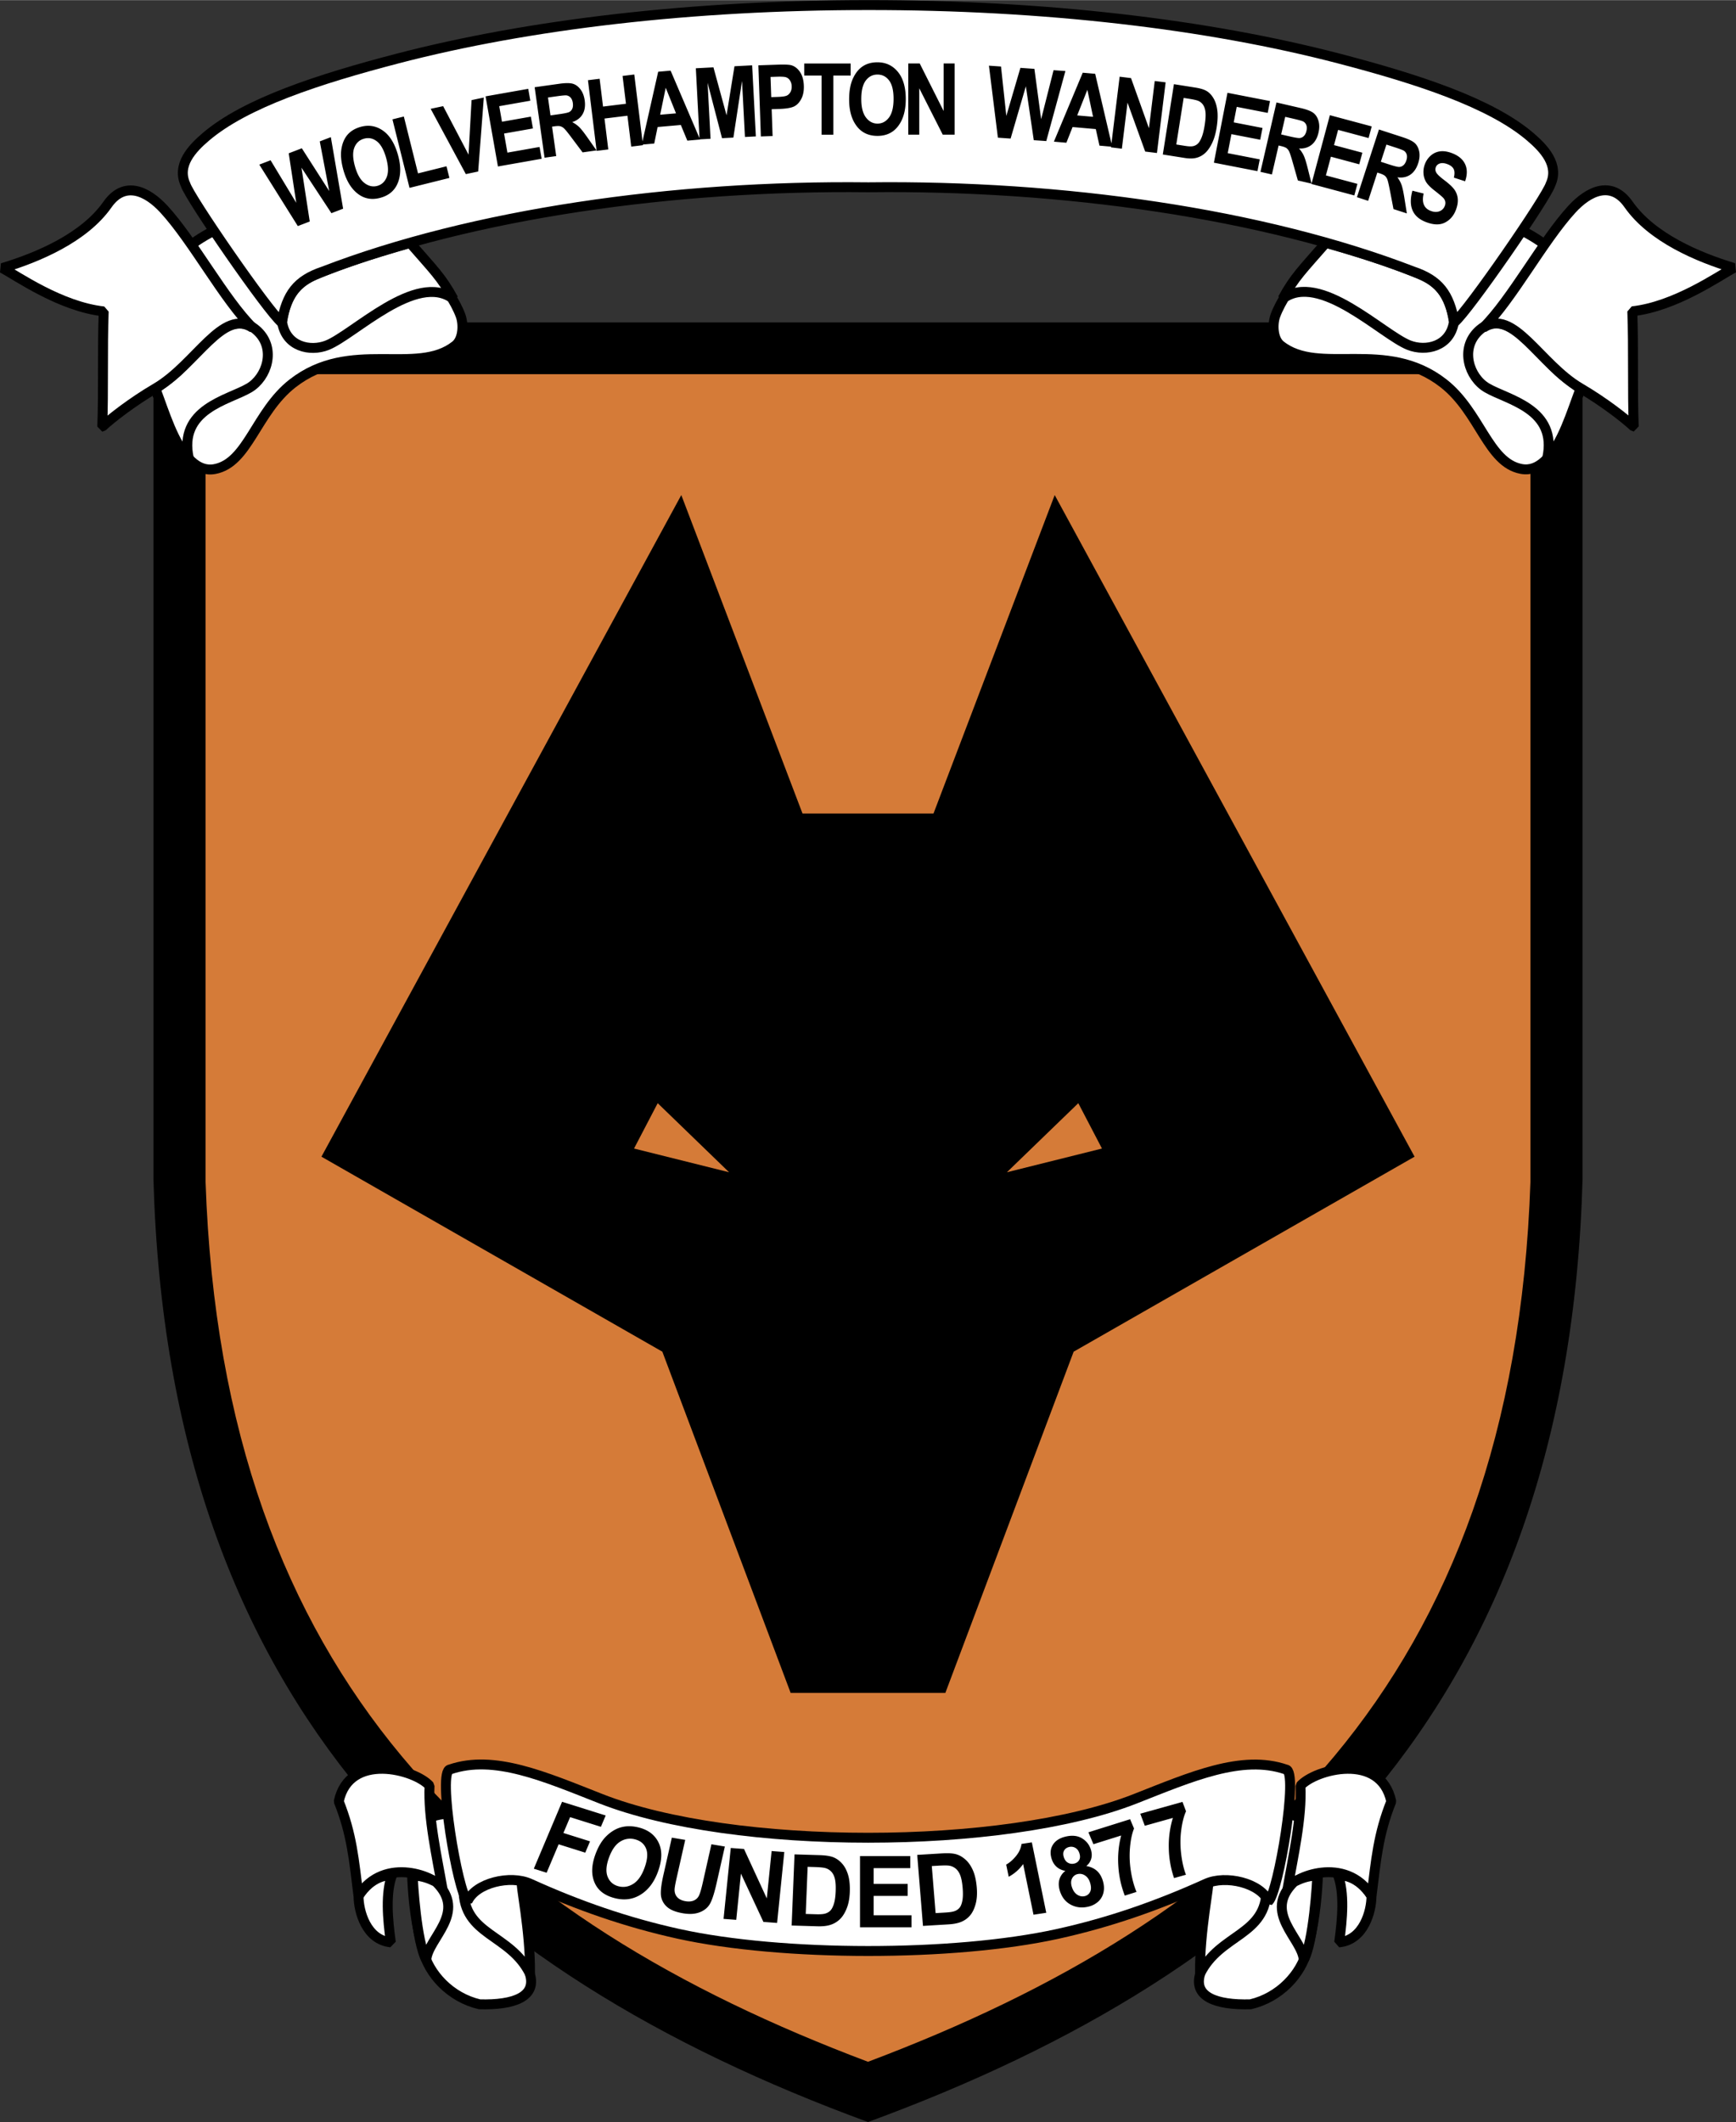 <svg xmlns="http://www.w3.org/2000/svg" width="2045" height="2500" viewBox="0 0 172.988 211.45"><rect x="0" y="0" width="172.988" height="211.45" fill="#333333" stroke="none"/><path d="M157.699 32.117v85.342c-1.465 52.808-30.256 78.967-71.205 93.991-40.949-15.024-69.74-41.184-71.205-93.991V32.117h142.41z"/><path d="M152.503 37.274v80.512c-1.7 49.819-28.389 73.486-66.009 87.66-37.62-14.174-64.309-37.841-66.009-87.66V37.274h132.018z" fill="#d57b38"/><path d="M78.786 168.688l-12.785-34.004-33.97-19.432L67.89 49.32l12.078 31.735h13.053l12.077-31.735 35.86 65.932-33.971 19.432-12.785 34.004H78.786z"/><path fill="#d57b38" d="M65.538 109.92l-2.358 4.52 9.473 2.364-7.115-6.884zM107.45 109.92l2.358 4.52-9.474 2.364 7.116-6.884z"/><path d="M52.783 196.631c.75 2.33-1.564 3.181-4.993 3.088-2.914-.676-5.073-3.017-5.654-5.434-1.357-4.765-1.082-9.901-1.131-12.035 2.266-2.16 5.78-1.886 9.051-.205 1.851 2.899 2.599 9.713 2.727 14.586zM38.947 193.546c-2.454-.253-3.22-3.104-3.22-4.616 1.314-2.053 2.883-2.048 3.355-2.123-.681 1.795-.464 4.39-.135 6.739z" fill="#fff" stroke="#000" stroke-width=".988" stroke-miterlimit="1"/><path d="M35.719 188.903c-.449-3.59-.651-6.118-1.964-9.399 1.056-4.958 7.604-3.195 9.047-1.567-.155 3.193.743 7.099 1.299 10.316-.476-1.223-5.803-3.418-8.382.65z" fill="#fff" stroke="#000" stroke-width=".988" stroke-miterlimit="1"/><path d="M42.478 195.28c.165-2.168 4.137-4.678.96-7.767-.632-.309-1.221-.571-2.308-.644.001.607.371 6.697 1.348 8.411zM46.19 188.212c-.036 4.665 4.674 4.473 6.622 8.47.059-4.231-1.01-9.165-.822-9.227-1.631-.488-4.169-.65-5.8.757zM119.61 196.631c-.75 2.33 1.564 3.181 4.993 3.088 2.914-.676 5.073-3.017 5.654-5.434 1.357-4.765 1.082-9.901 1.132-12.035-2.266-2.16-5.78-1.886-9.052-.205-1.852 2.899-2.6 9.713-2.727 14.586zM133.445 193.546c2.454-.253 3.219-3.104 3.219-4.616-1.313-2.053-2.883-2.048-3.354-2.123.68 1.795.464 4.39.135 6.739z" fill="#fff" stroke="#000" stroke-width=".988" stroke-miterlimit="1"/><path d="M136.673 188.903c.449-3.59.651-6.118 1.964-9.399-1.057-4.958-7.604-3.195-9.047-1.567.155 3.193-.743 7.099-1.299 10.316.477-1.223 5.802-3.418 8.382.65z" fill="#fff" stroke="#000" stroke-width=".988" stroke-miterlimit="1"/><path d="M129.915 195.28c-.165-2.168-4.137-4.678-.961-7.767.632-.309 1.221-.571 2.308-.644-.001.607-.371 6.697-1.347 8.411zM126.202 188.212c.036 4.665-4.674 4.473-6.623 8.47-.059-4.231 1.01-9.165.822-9.227 1.632-.488 4.17-.65 5.801.757z" fill="#fff" stroke="#000" stroke-width=".988" stroke-miterlimit="1"/><path d="M67.628 192.7c-5.193-1.143-10.004-2.828-14.817-5.008-1.945-.881-5.411-.088-6.225 1.757-.983-.886-3.033-13.056-1.734-13.138 4.379-1.503 9.419.72 15.022 2.922 13.199 5.188 40.089 5.178 53.242.007 5.603-2.203 10.643-4.426 15.022-2.922 1.299.083-.751 12.252-1.734 13.138-.813-1.846-4.28-2.639-6.225-1.757-4.813 2.181-9.624 3.867-14.817 5.009-10.333 2.272-27.428 2.26-37.734-.008z" fill="#fff" stroke="#000" stroke-width=".988" stroke-miterlimit="1"/><path d="M53.193 186.205l2.815-6.666 4.347 1.364-.477 1.128-3.069-.963-.667 1.579 2.653.833-.476 1.127-2.653-.833-1.196 2.833-1.277-.402zm6.117-1.37c.286-.808.661-1.437 1.125-1.887.463-.449.962-.744 1.501-.881.537-.138 1.126-.124 1.762.044.924.243 1.569.745 1.935 1.506.366.761.35 1.704-.048 2.827-.402 1.135-1.025 1.941-1.867 2.417-.74.422-1.574.512-2.502.268-.933-.247-1.572-.721-1.914-1.421-.391-.801-.387-1.759.008-2.873zm1.358.309c-.277.781-.312 1.411-.107 1.892.205.481.562.788 1.069.921.513.135 1.005.054 1.479-.245.474-.298.853-.849 1.137-1.651.279-.787.322-1.412.128-1.873-.193-.463-.555-.765-1.086-.904a1.828 1.828 0 0 0-1.496.229c-.467.291-.841.834-1.124 1.631zm6.279-2.033l1.333.224-.851 3.772c-.132.586-.201.971-.208 1.153-.01.317.076.578.261.783.185.206.458.338.822.399.309.052.573.035.794-.051a.99.99 0 0 0 .51-.427c.12-.199.258-.645.415-1.339l.868-3.853 1.339.225-.825 3.658c-.21.934-.421 1.601-.63 1.997-.21.397-.547.69-1.012.88-.464.191-1.028.23-1.694.119-.69-.115-1.205-.313-1.544-.592a1.797 1.797 0 0 1-.64-1.044c-.086-.417-.013-1.146.223-2.188l.839-3.716zm5.154 8.096l.717-7.067 1.32.099 2.272 4.928.479-4.72 1.264.096-.717 7.067-1.364-.103-2.24-4.812-.468 4.608-1.263-.096zm7.071-6.429l2.484.075c.629.019 1.101.094 1.415.225.315.131.602.343.86.638.256.295.453.675.588 1.136.135.463.188 1.034.161 1.714-.025.613-.127 1.142-.306 1.591-.179.448-.397.801-.655 1.057a2.369 2.369 0 0 1-.919.571c-.354.124-.807.177-1.357.16l-2.558-.077.287-7.09zm1.308 1.241l-.19 4.695 1.021.031c.438.013.755-.012.955-.078.2-.064.365-.167.496-.307.13-.139.243-.362.338-.669.095-.307.153-.714.173-1.221.021-.525-.005-.941-.076-1.247-.073-.305-.193-.547-.365-.727a1.28 1.28 0 0 0-.634-.363c-.189-.047-.556-.08-1.102-.096l-.616-.018zm5.218 6.026v-7.094h5.008v1.2h-3.648v1.573h3.39v1.195h-3.39v1.93h3.772v1.195h-5.132v.001zm5.7-7.216l2.48-.15c.628-.038 1.105-.006 1.434.096.33.102.64.287.933.558.292.27.532.63.722 1.076.191.448.312 1.012.368 1.69.05.612.013 1.148-.111 1.61s-.298.833-.523 1.111a2.283 2.283 0 0 1-.845.651c-.337.154-.781.248-1.33.281l-2.553.154-.575-7.077zm1.453 1.115l.38 4.688 1.019-.061c.437-.027.75-.08.94-.164a1.09 1.09 0 0 0 .456-.351c.113-.149.198-.382.256-.695.057-.314.065-.725.024-1.23-.043-.523-.119-.935-.227-1.233-.109-.296-.259-.527-.451-.69a1.327 1.327 0 0 0-.674-.304c-.194-.03-.562-.029-1.108.004l-.615.036zm11.406 4.654l-1.271.193-1.033-5.047a4.16 4.16 0 0 1-1.439 1.265l-.249-1.215c.329-.177.65-.455.964-.833.314-.375.502-.784.564-1.223l1.028-.156 1.436 7.016zm1.904-4.174c-.351-.065-.64-.2-.869-.401s-.395-.468-.499-.801c-.168-.54-.125-1.01.131-1.411.254-.401.681-.67 1.282-.809.636-.147 1.173-.087 1.612.176.438.264.733.641.886 1.13.103.333.112.641.027.922a1.421 1.421 0 0 1-.484.711c.42.07.766.225 1.039.464s.471.564.6.976c.131.423.158.819.075 1.186a1.729 1.729 0 0 1-.525.917 2.191 2.191 0 0 1-1.004.508c-.629.146-1.208.078-1.734-.203-.528-.281-.889-.739-1.086-1.375-.127-.411-.145-.787-.048-1.125a1.64 1.64 0 0 1 .597-.865zm-.158-1.381c.083.268.221.457.411.565a.83.83 0 0 0 .623.087.733.733 0 0 0 .497-.346c.104-.176.113-.399.03-.667-.08-.258-.215-.443-.406-.552a.828.828 0 0 0-.617-.089c-.231.054-.399.17-.502.35-.102.179-.115.396-.036.652zm.799 2.962c.114.367.292.63.536.788.242.157.49.208.743.149a.774.774 0 0 0 .548-.433c.113-.229.11-.535-.008-.914-.102-.329-.269-.567-.505-.716a.927.927 0 0 0-.735-.135.788.788 0 0 0-.553.436c-.117.232-.124.507-.026.825zm2.155-4.24l-.501-1.186 4.156-1.304.392.927c-.19.462-.324 1.074-.397 1.837a9.507 9.507 0 0 0 .074 2.356c.124.808.314 1.516.571 2.125l-1.17.367a9.763 9.763 0 0 1-.646-3.006 9.39 9.39 0 0 1 .286-2.983l-2.765.867zm5.121-1.838l-.453-1.201 4.206-1.178.354.938c-.209.456-.367 1.063-.472 1.824s-.112 1.546-.021 2.357c.091.811.252 1.525.485 2.141l-1.185.332a9.719 9.719 0 0 1-.525-3.023 9.44 9.44 0 0 1 .407-2.973l-2.796.783z"/><path d="M29.153 38.194c-3.655 2.854-4.438 7.919-7.763 8.537-3.518.653-5.104-6.398-6.345-9.023-3.95-11.506 7.865-18.066 18.724-16.778 2.579.306 3.958.829 6.761 2.97.576.582 4.353 4.774 5.366 7.542.314.856.273 2.343-.516 2.971-3.862 3.072-10.468-.716-16.227 3.781z" fill="#fff" stroke="#000" stroke-width=".988" stroke-miterlimit="1"/><path d="M28.112 32.104c.395 2.441 2.799 2.953 4.48 2.291 2.657-1.046 8.903-7.391 12.584-4.618-1.175-2.164-2.011-2.934-4.308-5.577-4.118 1.169-7.091 2.161-9.459 3.178-1.692.728-2.909 1.905-3.297 4.726zM18.819 45.684c-1.101-4.957 3.94-5.815 6.01-7.038 1.762-1.042 2.695-3.867.86-5.637-2.016-1.944-4.241.107-5.591 1.466-1.304 1.312-1.831 2.365-4.608 4.25.955 2.528 1.781 5.366 3.329 6.959z" fill="#fff" stroke="#000" stroke-width=".988" stroke-miterlimit="1"/><path d="M10.19 42.511c.847-.798 2.968-2.46 5.335-3.845 4.046-2.369 6.672-8.045 9.678-5.993-2.851-2.808-5.942-8.65-8.847-11.82-1.702-1.856-3.957-2.897-5.647-.485C8.386 23.686 3.776 25.632.233 26.7c1.491.8 5.792 3.839 10.101 4.32-.138 3.515-.005 7.975-.144 11.491zM143.835 38.181c3.655 2.854 4.438 7.919 7.763 8.537 3.518.653 5.105-6.398 6.346-9.023 3.949-11.505-7.866-18.065-18.725-16.777-2.579.306-3.958.829-6.761 2.97-.576.582-4.354 4.774-5.367 7.543-.313.856-.273 2.343.516 2.97 3.863 3.071 10.469-.716 16.228 3.78z" fill="#fff" stroke="#000" stroke-width=".988" stroke-miterlimit="1"/><path d="M144.876 32.091c-.395 2.441-2.799 2.953-4.48 2.291-2.657-1.047-8.903-7.391-12.585-4.619 1.175-2.164 2.012-2.934 4.308-5.576 4.118 1.169 7.091 2.16 9.459 3.178 1.693.728 2.91 1.906 3.298 4.726zM154.169 45.671c1.101-4.957-3.94-5.815-6.01-7.039-1.762-1.042-2.695-3.867-.86-5.637 2.016-1.944 4.241.107 5.591 1.466 1.304 1.312 1.831 2.365 4.608 4.25-.956 2.529-1.781 5.367-3.329 6.96z" fill="#fff" stroke="#000" stroke-width=".988" stroke-miterlimit="1"/><path d="M162.798 42.498c-.847-.797-2.968-2.46-5.335-3.845-4.046-2.368-6.672-8.044-9.678-5.993 2.851-2.808 5.942-8.65 8.847-11.82 1.701-1.856 3.957-2.897 5.647-.484 2.323 3.318 6.933 5.264 10.476 6.332-1.491.8-5.792 3.839-10.101 4.32.138 3.513.005 7.974.144 11.49zM86.494 18.65c19.399-.236 39.397 2.635 54.3 8.378 2.602.873 3.612 2.239 4.134 5.076 1.369-1.119 9.195-12.467 9.572-13.734.909-1.946-.665-3.597-1.997-4.738-3.966-3.399-11.27-5.774-19.114-7.821C120.315 2.401 104.013.482 86.494.494c-17.519.001-33.821 1.92-46.895 5.33-7.844 2.046-15.147 4.422-19.114 7.821-1.332 1.141-2.906 2.792-1.997 4.738.377 1.267 8.204 12.615 9.572 13.734.522-2.836 1.532-4.202 4.133-5.075 14.904-5.744 34.903-8.615 54.301-8.392z" fill="#fff" stroke="#000" stroke-width=".988" stroke-miterlimit="1"/><path d="M29.677 22.515l-3.839-6.125 1.125-.432 2.559 4.238-.752-4.932 1.306-.501 2.729 4.26-.941-4.947 1.104-.423 1.223 7.13-1.166.447-2.984-4.535.825 5.364-1.189.456zm4.554-5.536c-.233-.812-.304-1.516-.215-2.111.09-.594.292-1.076.605-1.444.313-.368.747-.631 1.299-.79.8-.229 1.54-.111 2.219.355.679.467 1.181 1.265 1.505 2.394.327 1.141.315 2.109-.034 2.904-.306.701-.859 1.168-1.664 1.399-.809.232-1.528.134-2.157-.293-.717-.491-1.236-1.295-1.558-2.414zm1.15-.38c.226.785.543 1.33.953 1.637.411.307.835.396 1.275.271.444-.127.755-.426.936-.899s.153-1.113-.077-1.918c-.227-.791-.537-1.335-.928-1.631-.392-.297-.818-.38-1.277-.248-.458.131-.777.429-.956.894-.18.461-.155 1.093.074 1.894zm5.427 2.109l-1.702-6.827 1.136-.283 1.413 5.667 2.837-.707.29 1.16-3.974.99zm5.613-1.371l-3.506-6.507 1.244-.265 2.531 4.831.3-5.432 1.221-.259-.561 7.372-1.229.26zm3.197-.762l-1.232-6.986 4.251-.75.208 1.183-3.097.546.273 1.55 2.877-.508.208 1.177-2.878.507.335 1.901 3.203-.565.208 1.177-4.356.768zm4.646-.871l-.987-7.025 2.45-.344c.625-.088 1.083-.087 1.367.001.287.089.538.276.753.563.217.287.355.648.417 1.083.077.549.008 1.011-.209 1.382-.216.372-.561.635-1.035.791.274.143.508.31.701.499.193.189.469.54.827 1.05l.892 1.272-1.385.195-1.058-1.41c-.381-.511-.636-.828-.764-.951a.915.915 0 0 0-.385-.238c-.128-.036-.327-.036-.596.002l-.239.034.412 2.933-1.161.163zm.59-4.218l.862-.121c.528-.074.859-.144.997-.21a.656.656 0 0 0 .311-.33c.069-.153.088-.347.056-.58-.032-.223-.103-.397-.21-.52a.688.688 0 0 0-.403-.23c-.114-.019-.432.007-.952.08l-.91.128.249 1.783zm4.598 3.535l-.864-7.042 1.163-.143.34 2.771 2.286-.281-.34-2.771 1.167-.144.865 7.042-1.169.144-.377-3.079-2.286.281.377 3.079-1.162.143zm10.311-1.13l-1.272.111-.647-1.561-2.314.203-.337 1.647-1.244.109 1.637-7.265 1.239-.108 2.938 6.864zm-2.4-2.608L66.338 8.73l-.556 2.69 1.581-.137zm2.347 2.591l-.371-7.084 1.754-.092 1.306 4.778.791-4.888 1.759-.092.371 7.085-1.087.056-.292-5.577-.861 5.637-1.132.059-1.437-5.517.292 5.577-1.093.058zm6.108-.288l-.248-7.09 1.886-.065c.703-.025 1.163-.006 1.381.053.349.098.642.322.879.672.236.35.364.806.384 1.371.018.512-.064.945-.245 1.298-.181.354-.415.606-.7.756-.285.15-.783.238-1.492.263l-.769.026.093 2.674-1.169.042zm.964-5.932l.07 2.012.648-.022c.436-.015.731-.057.885-.123.153-.068.278-.183.373-.346s.138-.36.13-.592a1.083 1.083 0 0 0-.176-.59.752.752 0 0 0-.394-.309c-.153-.051-.475-.067-.965-.05l-.571.02zm5.089 5.754V7.514h-1.727v-1.2h4.62v1.2h-1.723v5.895h-1.17v-.001zm2.743-3.503c0-.845.125-1.541.376-2.088.25-.546.576-.954.979-1.222.403-.267.892-.401 1.466-.401.832 0 1.511.317 2.035.952.524.636.787 1.541.787 2.716 0 1.187-.278 2.114-.833 2.782-.487.59-1.148.885-1.984.885-.841 0-1.506-.292-1.993-.875-.555-.668-.833-1.585-.833-2.749zm1.211-.049c0 .816.155 1.429.464 1.836.31.409.694.611 1.151.611.462 0 .844-.202 1.147-.607.303-.405.454-1.026.454-1.865 0-.823-.147-1.431-.442-1.823-.295-.394-.681-.591-1.16-.591-.477 0-.866.198-1.166.596-.298.397-.448 1.011-.448 1.843zm4.682 3.552V6.313h1.142l2.381 4.738V6.313h1.094v7.095h-1.18l-2.343-4.625v4.625h-1.094zm8.93.297l-.891-7.174 1.202.083.529 4.923 1.403-4.788 1.395.098.672 5.014 1.238-4.88 1.179.083-1.905 6.979-1.246-.087-.788-5.372-1.52 5.21-1.268-.089zm11.394.906l-1.272-.112-.366-1.649-2.313-.203-.618 1.563-1.244-.108 2.874-6.87 1.239.108 1.7 7.271zm-1.91-2.985l-.567-2.692-1.014 2.554 1.581.138zm1.784 3.045l.864-7.042 1.134.14 1.786 4.993.578-4.703 1.085.133-.865 7.042-1.171-.144-1.761-4.876-.564 4.591-1.086-.134zm6.275-6.296l2.117.335c.536.085.93.209 1.183.372.254.163.473.403.658.724.184.32.306.717.365 1.189.06.474.036 1.047-.071 1.718-.096.605-.248 1.121-.456 1.547-.208.426-.438.754-.689.98-.25.229-.537.386-.856.471-.318.085-.711.09-1.18.016l-2.179-.345 1.108-7.007zm.969 1.369l-.735 4.641.87.138c.373.06.647.067.826.023a.982.982 0 0 0 .462-.253c.128-.124.252-.333.372-.628.118-.295.218-.693.297-1.194.082-.519.11-.935.087-1.245-.025-.31-.099-.564-.224-.76a1.087 1.087 0 0 0-.498-.427c-.156-.067-.466-.138-.931-.211l-.526-.084zm3.013 6.454l1.354-6.964 4.238.824-.229 1.178-3.088-.6-.3 1.544 2.869.558-.229 1.173-2.869-.557-.368 1.894 3.192.621-.229 1.173-4.341-.844zm4.639.912l1.596-6.913 2.411.557c.616.142 1.042.307 1.276.492.236.185.404.45.502.795.099.346.099.732 0 1.16-.125.541-.355.947-.69 1.216s-.751.392-1.25.367c.205.232.363.472.475.718.113.246.245.672.396 1.276l.376 1.507-1.363-.314-.482-1.695c-.173-.613-.298-1-.372-1.162a.938.938 0 0 0-.274-.361c-.107-.079-.293-.15-.558-.211l-.235-.055-.667 2.886-1.141-.263zm2.063-3.726l.849.196c.519.12.854.173 1.005.161a.66.66 0 0 0 .408-.197c.12-.117.207-.292.26-.521.051-.22.047-.407-.01-.56a.688.688 0 0 0-.293-.359c-.1-.059-.405-.148-.917-.267l-.896-.207-.406 1.754zm3.019 4.935l1.836-6.853 4.17 1.117-.311 1.159-3.038-.814-.407 1.52 2.823.756-.31 1.155-2.823-.756-.5 1.864 3.141.842-.31 1.154-4.271-1.144zm4.534 1.319l2.192-6.748 2.353.765c.601.195 1.011.396 1.229.601.218.205.362.484.43.837.069.354.035.738-.101 1.155-.172.528-.436.912-.793 1.151-.358.239-.783.325-1.277.257.184.249.32.501.411.756.091.255.185.69.284 1.306l.244 1.535-1.33-.432-.333-1.731c-.12-.626-.21-1.023-.27-1.19a.945.945 0 0 0-.241-.383c-.101-.088-.28-.175-.538-.259l-.229-.075-.916 2.816-1.115-.361zm2.38-3.533l.829.27c.506.165.835.247.987.248a.648.648 0 0 0 .423-.161c.13-.106.232-.272.305-.497.069-.214.082-.401.038-.559a.685.685 0 0 0-.261-.383c-.094-.067-.391-.183-.891-.345l-.874-.284-.556 1.711zm3.146 2.885l1.12.284c-.205.893.027 1.467.697 1.725.33.127.624.14.88.039a.889.889 0 0 0 .531-.533.746.746 0 0 0 .048-.422.775.775 0 0 0-.202-.376c-.109-.119-.394-.36-.854-.72-.412-.32-.695-.604-.849-.854a1.894 1.894 0 0 1-.266-.852 2.152 2.152 0 0 1 .142-.943 2.08 2.08 0 0 1 .621-.88c.275-.226.586-.357.932-.395.346-.036.731.028 1.156.19.639.246 1.07.61 1.296 1.094.226.483.225 1.052-.001 1.704l-1.12-.362c.088-.374.079-.663-.025-.866-.106-.202-.307-.36-.602-.473s-.546-.14-.753-.077-.346.186-.416.369a.618.618 0 0 0 .042.54c.097.18.378.442.842.789.49.373.823.693 1.001.963.179.271.279.57.302.898.022.329-.042.691-.195 1.089-.221.575-.583.99-1.088 1.247-.503.254-1.133.238-1.886-.051-1.334-.512-1.784-1.554-1.353-3.127z"/></svg>
